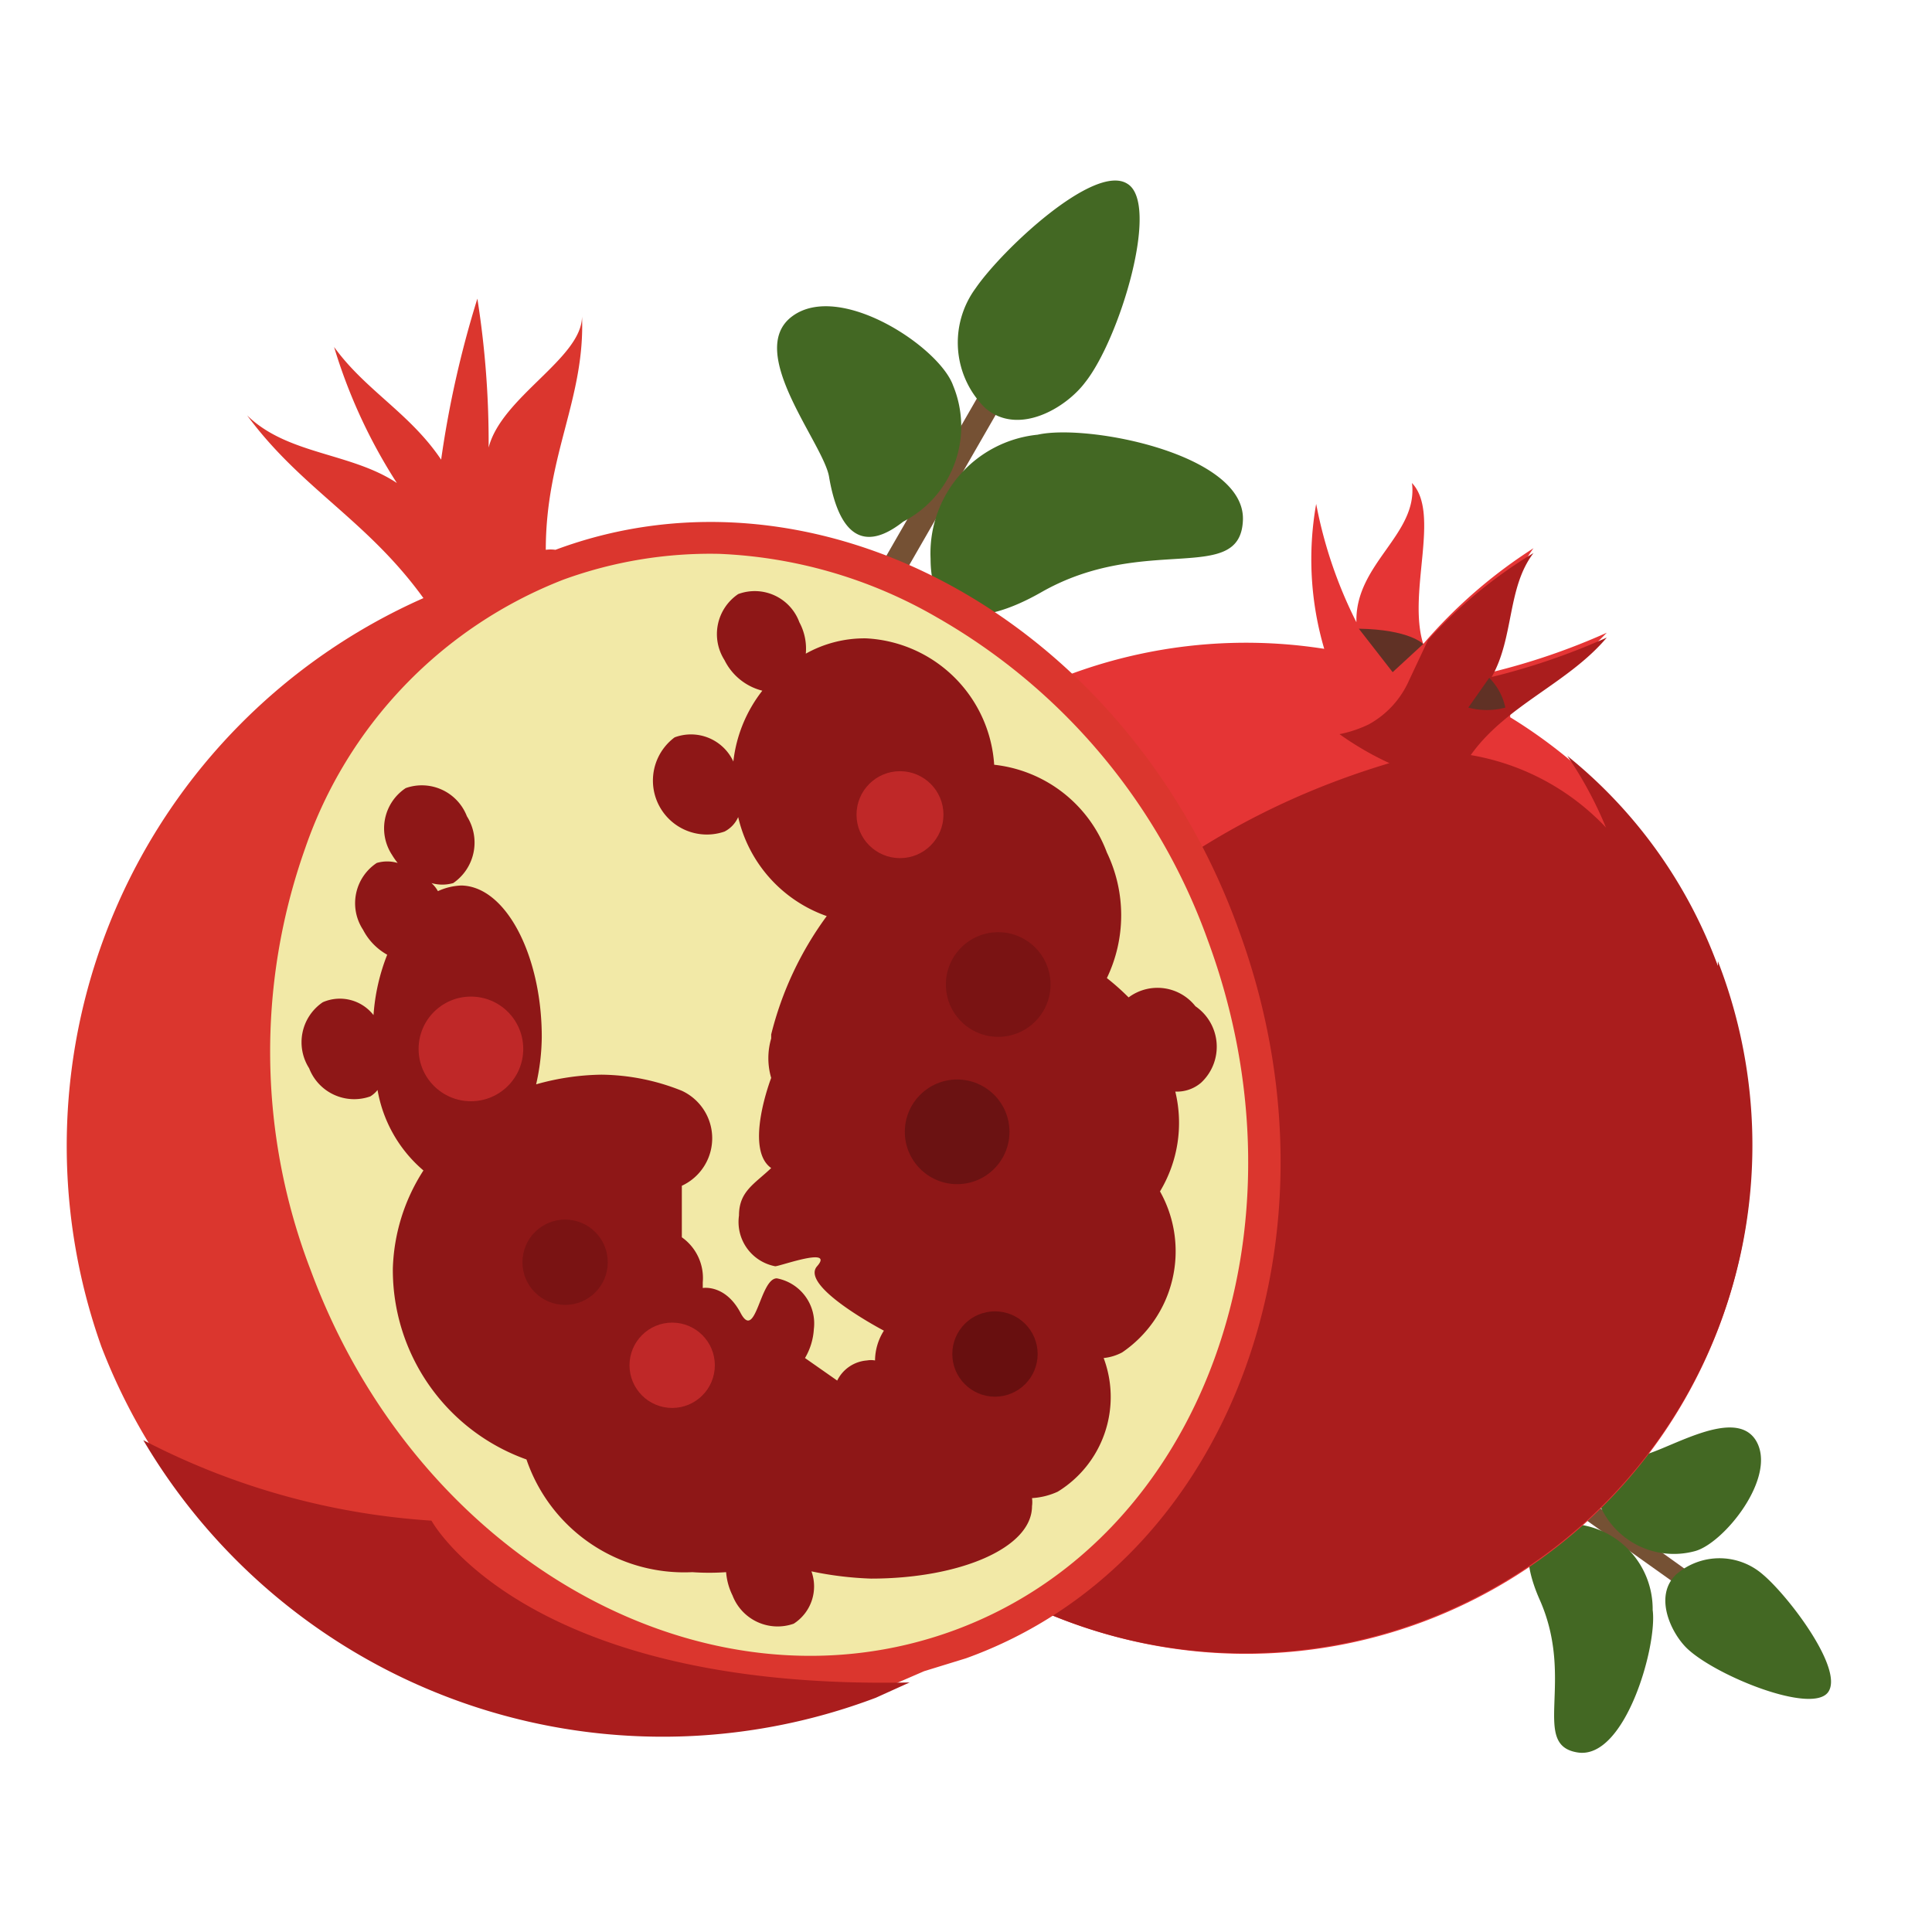 <svg id="4add27a2-ec08-436c-b22a-87cff977e0be" data-name="Layer 1" xmlns="http://www.w3.org/2000/svg" viewBox="0 0 24 24">
  <title>crop_pomgranate</title>
  <polygon points="18.78 17.95 18.66 18.14 20.88 19.72 21 19.54 18.78 17.95" style="fill: #755134"/>
  <path d="M20.53,20a1.06,1.06,0,0,0-1-1.07c-.61-.07-.65.39-.4.95.44,1-.12,1.8.47,1.89S20.59,20.44,20.53,20Z" style="fill: #436823"/>
  <path d="M21.9,19.56a.82.82,0,0,0-1.08,0c-.28.27-.06.73.14.92.36.34,1.55.82,1.75.54S22.22,19.83,21.9,19.56Z" style="fill: #436823"/>
  <path d="M21.81,17.89c-.28-.44-1.17.18-1.47.2s-.72.17-.46.62a1,1,0,0,0,1.17.56C21.41,19.18,22.09,18.34,21.81,17.89Z" style="fill: #436823"/>
  <path d="M18.76,8.86a7.43,7.43,0,0,0,1.2-1,8.31,8.31,0,0,1-1.43.49c.28-.49.19-1.11.52-1.54A6.2,6.2,0,0,0,17.68,8c-.2-.64.22-1.62-.14-2,.08.64-.71,1-.69,1.73a5.55,5.55,0,0,1-.5-1.47,3.94,3.94,0,0,0,.1,1.8,6.28,6.28,0,1,0,2.31.85Z" style="fill: #e53535"/>
  <path d="M21.34,12a6,6,0,0,0-1.87-2.61,4.84,4.84,0,0,1,.48.89,3,3,0,0,0-1.68-.9c.44-.62,1.21-.89,1.69-1.46a8.31,8.31,0,0,1-1.43.49c.28-.49.19-1.11.52-1.54a5.84,5.84,0,0,0-1.31,1.08l-.24.51A1.15,1.15,0,0,1,17,9a1.5,1.5,0,0,1-.36.12,3.77,3.77,0,0,0,.62.36C12.16,11,10,16,11.63,19.23a6.7,6.7,0,0,0,1.15.71,6.31,6.31,0,0,0,8.56-8Z" style="fill: #aa1d1d"/>
  <path d="M16.88,7.81l.42.54L17.68,8S17.51,7.82,16.88,7.81Z" style="fill: #603125"/>
  <path d="M18.5,8.42l-.26.37a.89.89,0,0,0,.46,0A.75.75,0,0,0,18.5,8.42Z" style="fill: #603125"/>
  <polygon points="12.21 4.82 10.34 8.07 10.61 8.21 12.48 4.96 12.21 4.82" style="fill: #755134"/>
  <path d="M12.89,5.4a1.48,1.48,0,0,0-1.33,1.54c0,.85.63.84,1.37.42,1.29-.74,2.48-.08,2.51-.9S13.51,5.26,12.89,5.4Z" style="fill: #436823"/>
  <path d="M14,2.28c-.41-.25-1.55.82-1.88,1.3a1.14,1.14,0,0,0,.12,1.49c.41.35,1,0,1.24-.32C13.91,4.21,14.42,2.52,14,2.28Z" style="fill: #436823"/>
  <path d="M11.84,4.79c-.17-.48-1.41-1.3-2-.86s.4,1.59.46,2c.1.58.35,1,.92.55A1.33,1.33,0,0,0,11.84,4.79Z" style="fill: #436823"/>
  <ellipse cx="11.76" cy="15.77" rx="2.36" ry="0.87" transform="translate(-4.24 27.22) rotate(-88.88)" style="fill: #aa1d1d"/>
  <path d="M15.38,11.53C14,7.72,10.17,5.61,6.9,6.83a.43.43,0,0,0-.12,0c0-1.18.49-1.88.45-2.9,0,.52-1,1-1.16,1.63a11.44,11.44,0,0,0-.14-1.85,12.67,12.67,0,0,0-.45,2c-.39-.58-.94-.86-1.33-1.4A6.67,6.67,0,0,0,4.93,6c-.57-.38-1.36-.35-1.86-.84.67.91,1.49,1.3,2.19,2.27a7.44,7.44,0,0,0-4,9.3,7.46,7.46,0,0,0,9.62,4.29l.6-.26.52-.16C15.28,19.42,16.79,15.34,15.38,11.53Z" style="fill: #db362e"/>
  <path d="M8.93,6.88A5.34,5.34,0,0,0,7,7.2a5.5,5.5,0,0,0-3.21,3.34,7.56,7.56,0,0,0,.07,5.24c1.33,3.6,4.91,5.61,8,4.47s4.47-5,3.14-8.58a7.55,7.55,0,0,0-3.36-4A5.87,5.87,0,0,0,8.93,6.88Z" style="fill: #f2e9a7"/>
  <path d="M14.85,12.5a.6.6,0,0,0-.83-.11h0a3.08,3.08,0,0,0-.27-.24,1.8,1.8,0,0,0,0-1.56,1.69,1.69,0,0,0-1.4-1.09,1.68,1.68,0,0,0-1.59-1.57,1.49,1.49,0,0,0-.75.19.69.69,0,0,0-.08-.39.59.59,0,0,0-.76-.35A.6.6,0,0,0,9,8.2a.72.72,0,0,0,.47.38,1.74,1.74,0,0,0-.36.88.58.58,0,0,0-.73-.3A.67.67,0,0,0,9,10.33a.37.37,0,0,0,.17-.18,1.71,1.71,0,0,0,1.1,1.23,4.18,4.18,0,0,0-.69,1.47v.05a.87.87,0,0,0,0,.49s-.34.88,0,1.12c-.21.2-.4.29-.4.59a.56.56,0,0,0,.45.63c.06,0,.74-.25.52,0s.83.8.83.8a.7.7,0,0,0-.11.37v0a.29.29,0,0,0-.1,0,.45.45,0,0,0-.37.25L10,16.87a.8.8,0,0,0,.11-.36.57.57,0,0,0-.46-.63c-.21,0-.26.79-.45.43S8.73,16,8.73,16s0-.05,0-.07a.62.62,0,0,0-.26-.56l0-.64a.65.65,0,0,0,0-1.18v0a2.74,2.74,0,0,0-1-.2,3.11,3.11,0,0,0-.81.12,2.73,2.73,0,0,0,.07-.59c0-1-.44-1.87-1-1.88a.77.77,0,0,0-.29.07h0a.39.39,0,0,0-.08-.1.49.49,0,0,0,.27,0,.61.61,0,0,0,.17-.83.6.6,0,0,0-.76-.35.6.6,0,0,0-.17.83.86.86,0,0,0,.07.1.46.46,0,0,0-.26,0,.6.6,0,0,0-.17.83.75.75,0,0,0,.3.31,2.5,2.5,0,0,0-.17.75.53.53,0,0,0-.63-.16.6.6,0,0,0-.17.82.6.6,0,0,0,.76.35.34.34,0,0,0,.09-.08,1.69,1.69,0,0,0,.57,1,2.37,2.37,0,0,0-.38,1.22,2.5,2.5,0,0,0,1.66,2.37,2.07,2.07,0,0,0,2.06,1.4,3,3,0,0,0,.42,0,.79.79,0,0,0,.08.29.6.6,0,0,0,.76.35.55.55,0,0,0,.22-.65,4.28,4.28,0,0,0,.74.09c1.1,0,2-.38,2-.9a.36.36,0,0,0,0-.1.89.89,0,0,0,.32-.08,1.38,1.38,0,0,0,.57-1.66.62.62,0,0,0,.23-.07,1.52,1.52,0,0,0,.47-2l0,0a1.65,1.65,0,0,0,.19-1.24.46.46,0,0,0,.32-.11A.61.61,0,0,0,14.85,12.5Z" style="fill: #8e1717"/>
  <circle cx="11.18" cy="10.12" r="0.54" style="fill: #bf2828"/>
  <circle cx="11.89" cy="14.06" r="0.65" style="fill: #6b1212"/>
  <circle cx="12.4" cy="12.23" r="0.65" style="fill: #7a1313"/>
  <circle cx="5.85" cy="13.03" r="0.65" style="fill: #bf2828"/>
  <circle cx="8.35" cy="16.96" r="0.53" style="fill: #bf2828"/>
  <circle cx="12.36" cy="16.82" r="0.53" style="fill: #680f0f"/>
  <circle cx="7.02" cy="15.68" r="0.53" style="fill: #7a1313"/>
  <path d="M5.36,18.89a9,9,0,0,1-3.58-1,7.49,7.49,0,0,0,9.1,3.2l.42-.19C6.5,21,5.36,18.89,5.36,18.89Z" style="fill: #aa1d1d"/>
</svg>
